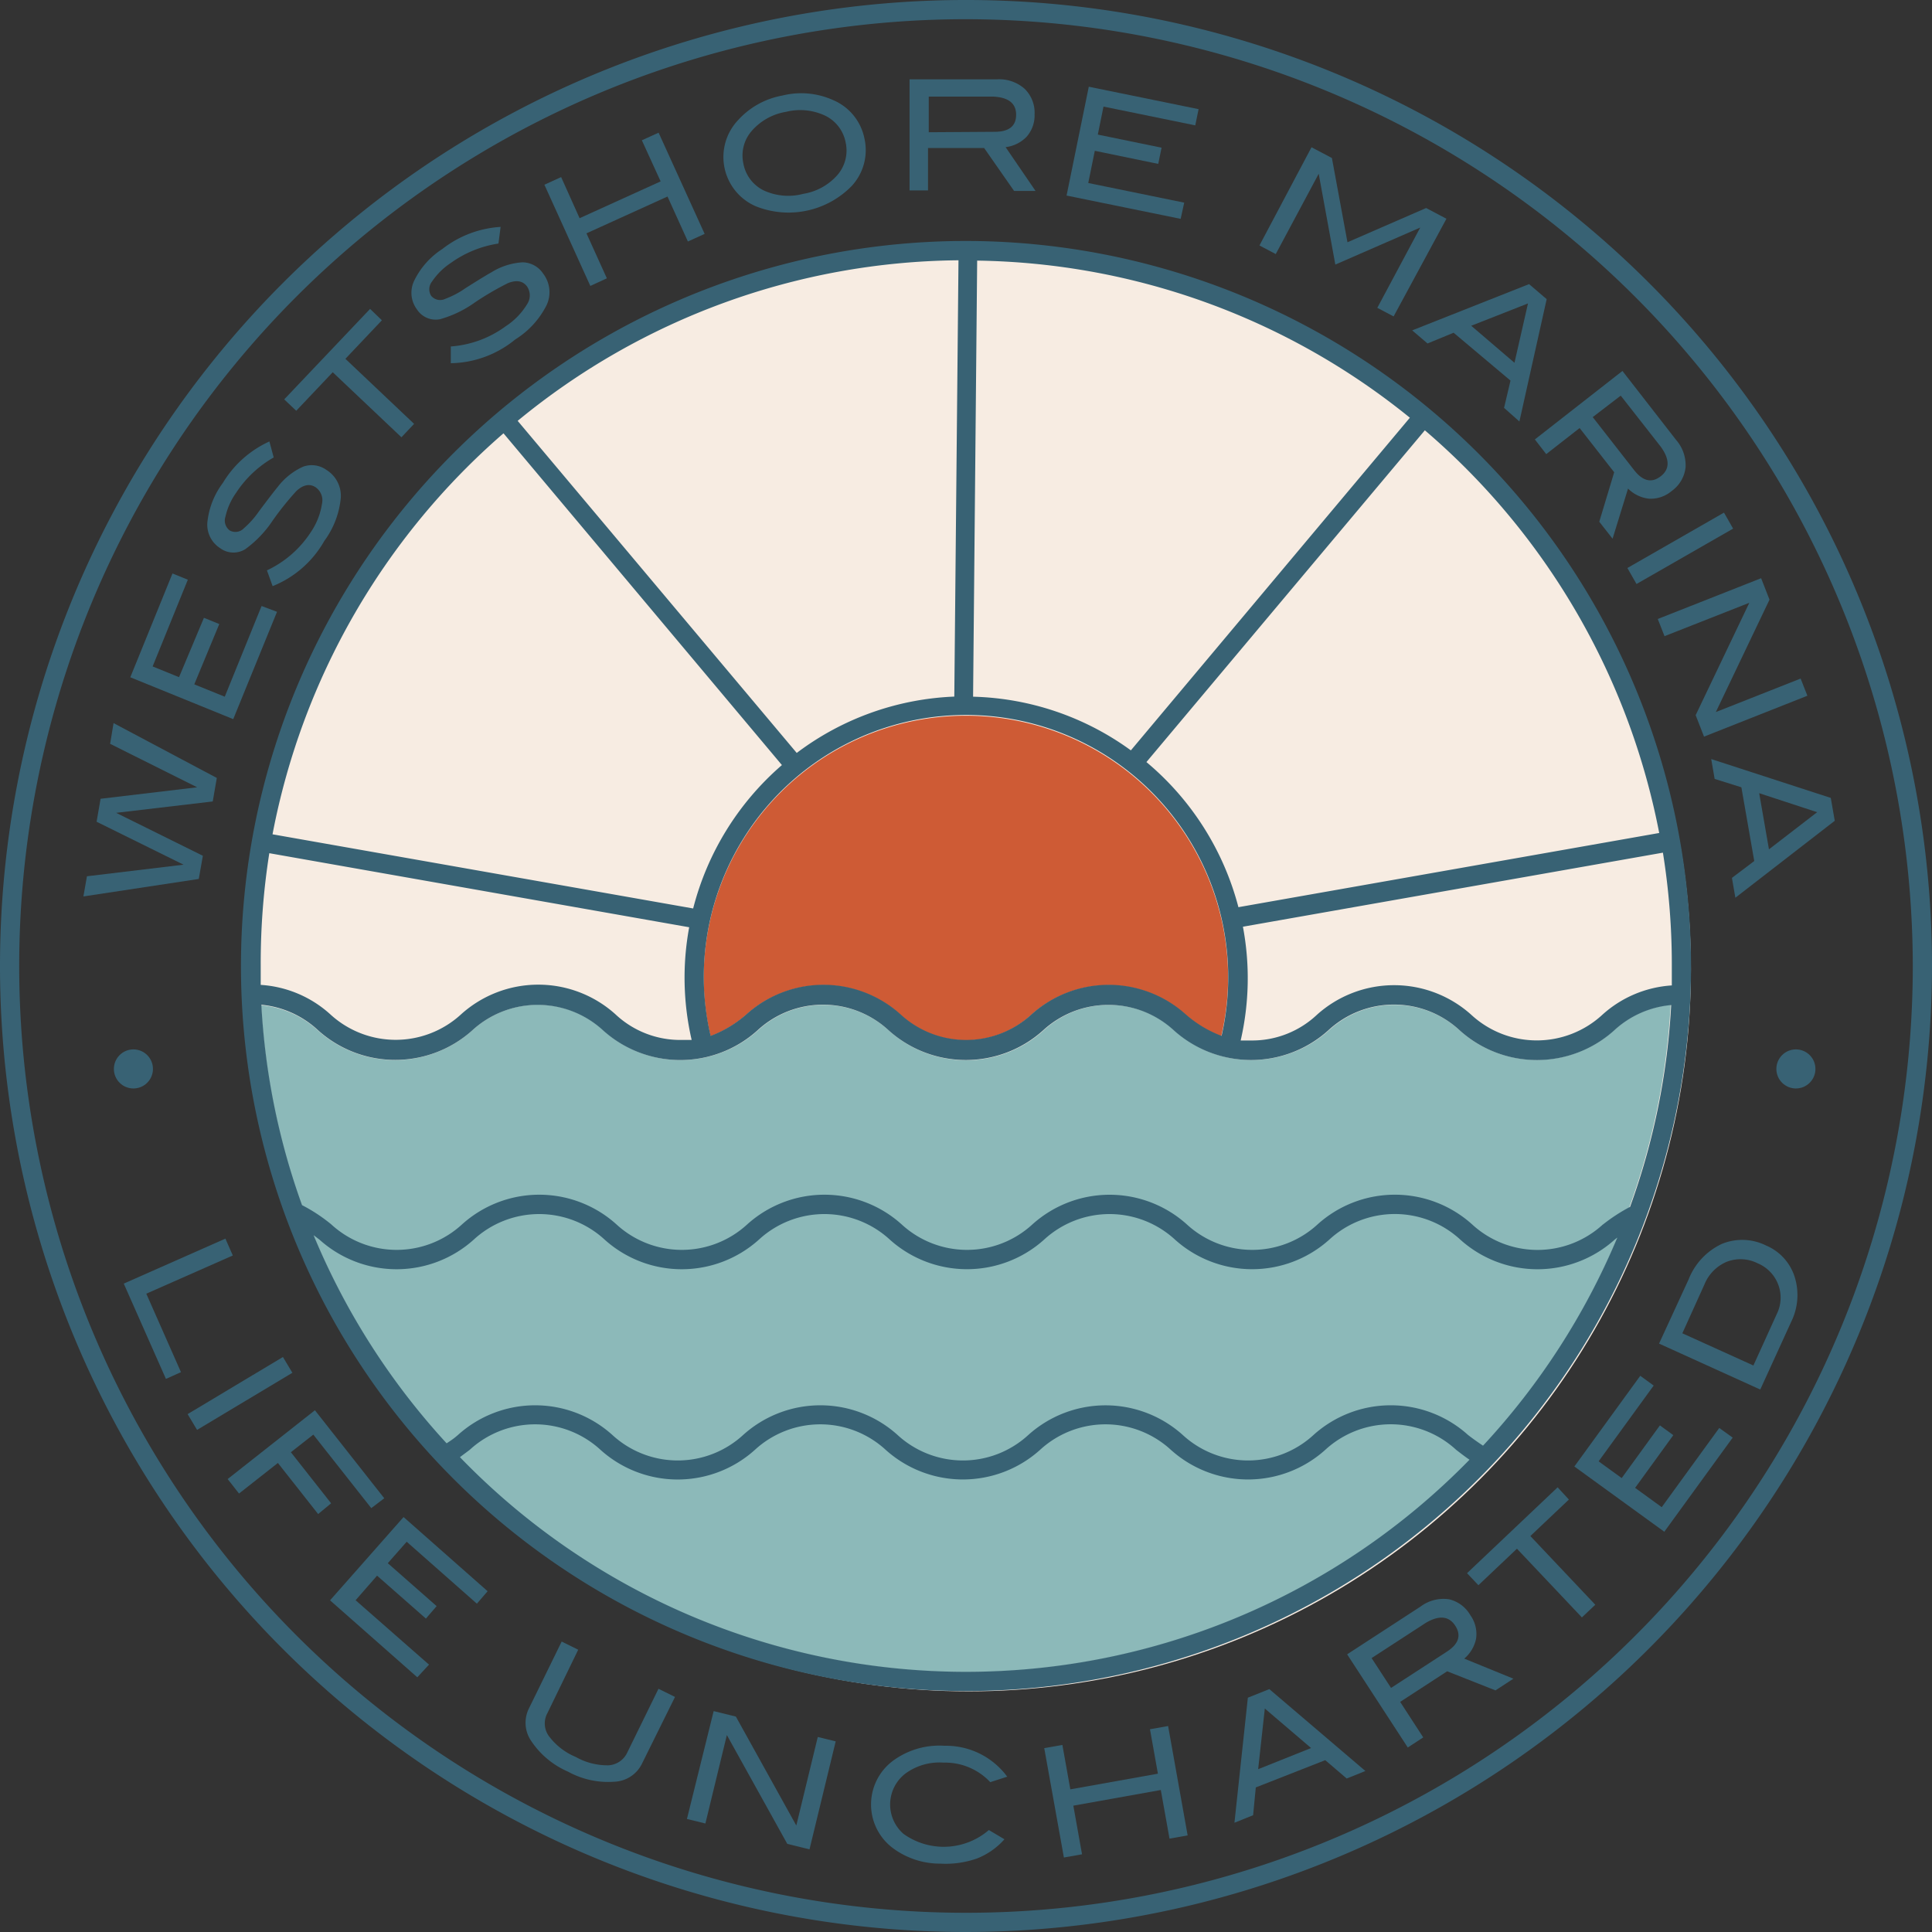 <svg xmlns="http://www.w3.org/2000/svg" viewBox="0 0 180 180"><rect x="0" y="0" width="180" height="180" fill="#333333" stroke="none"/><defs><style>.cls-1{fill:#f7ece2;}.cls-2{fill:#8cb9b9;}.cls-3{fill:#ce5b35;}.cls-4{fill:none;stroke:#9ad0e0;stroke-miterlimit:10;stroke-width:1.73px;}.cls-5{fill:#386274;}</style></defs><title>life-uncharted-badge</title><g id="Layer_2" data-name="Layer 2"><g id="Content"><circle class="cls-1" cx="90.26" cy="90.3" r="67.28"/><path class="cls-2" d="M150.35,96A10.75,10.75,0,0,1,136,96a9,9,0,0,0-12.2,0,10.75,10.75,0,0,1-14.38,0,9,9,0,0,0-12.19,0A10.75,10.75,0,0,1,82.8,96a9,9,0,0,0-12.19,0,10.74,10.74,0,0,1-14.38,0A9,9,0,0,0,44,96a10.74,10.74,0,0,1-14.38,0,9,9,0,0,0-5.3-2.35,65.32,65.32,0,0,0,4.12,19.59l.05.05,0,0A65.75,65.75,0,0,0,155.65,93.61,9,9,0,0,0,150.35,96Z"/><path class="cls-3" d="M69.51,94.55a10.74,10.74,0,0,1,14.38,0,9,9,0,0,0,12.19,0,10.75,10.75,0,0,1,14.38,0,10.89,10.89,0,0,0,3.32,2,24.12,24.12,0,0,0,.64-5.44,24.43,24.43,0,0,0-48.86,0,24.13,24.13,0,0,0,.64,5.43A10.91,10.91,0,0,0,69.51,94.55Z"/><path class="cls-4" d="M143.45,131.36"/><path class="cls-5" d="M90,22.45A67.55,67.55,0,1,0,157.55,90,67.62,67.62,0,0,0,90,22.45ZM155.76,90q0,.91,0,1.81a10.64,10.64,0,0,0-6.48,2.74,9,9,0,0,1-12.2,0,10.75,10.75,0,0,0-14.39,0,8.81,8.81,0,0,1-6.1,2.39c-.36,0-.69,0-1,0a25.85,25.85,0,0,0,.21-10.6l39.13-6.9A65.94,65.94,0,0,1,155.76,90ZM41.61,134.47a65.92,65.92,0,0,1-12.39-19.39l.54.41a10.74,10.74,0,0,0,14.38,0,9,9,0,0,1,12.19,0,10.74,10.74,0,0,0,14.38,0,9,9,0,0,1,12.19,0,10.75,10.75,0,0,0,14.38,0,9,9,0,0,1,12.19,0,10.75,10.75,0,0,0,14.38,0,9,9,0,0,1,12.2,0,10.75,10.75,0,0,0,14.39,0l.24-.19a65.94,65.94,0,0,1-12.51,19.39c-.48-.32-.95-.65-1.4-1a10.75,10.75,0,0,0-14.39,0,9,9,0,0,1-12.19,0,10.75,10.75,0,0,0-14.38,0,9,9,0,0,1-12.19,0,10.74,10.74,0,0,0-14.38,0,9,9,0,0,1-12.19,0,10.74,10.74,0,0,0-14.38,0C42.32,134,42,134.22,41.61,134.47Zm107.74-20.4a9,9,0,0,1-12.2,0,10.75,10.75,0,0,0-14.39,0,9,9,0,0,1-12.19,0,10.75,10.75,0,0,0-14.38,0,9,9,0,0,1-12.19,0,10.74,10.74,0,0,0-14.38,0,9,9,0,0,1-12.19,0,10.74,10.74,0,0,0-14.38,0,9,9,0,0,1-12.19,0,15.31,15.31,0,0,0-2.72-1.79,65.33,65.33,0,0,1-3.79-18.67A9,9,0,0,1,29.65,96,10.74,10.74,0,0,0,44,96a9,9,0,0,1,12.19,0,10.74,10.74,0,0,0,14.38,0A9,9,0,0,1,82.8,96a10.75,10.75,0,0,0,14.38,0,9,9,0,0,1,12.19,0,10.75,10.75,0,0,0,14.38,0A9,9,0,0,1,136,96a10.75,10.75,0,0,0,14.39,0,9,9,0,0,1,5.31-2.36,65.33,65.33,0,0,1-3.83,18.8A16.24,16.24,0,0,0,149.35,114.08Zm-83.78-23a24.43,24.43,0,1,1,48.24,5.44,10.87,10.87,0,0,1-3.33-2,10.75,10.75,0,0,0-14.38,0,9,9,0,0,1-12.19,0,10.74,10.74,0,0,0-14.38,0,10.9,10.9,0,0,1-3.32,2A24.27,24.27,0,0,1,65.57,91.09Zm89-13.46-39.19,6.91A26.27,26.27,0,0,0,106.81,71l25.94-30.91A65.78,65.78,0,0,1,154.59,77.63Zm-23.21-38.7-26,31a26.07,26.07,0,0,0-14.7-5l.38-40.63A65.44,65.44,0,0,1,131.37,38.93ZM89.3,24.25,88.91,64.9a26.08,26.08,0,0,0-14.68,5.25l-26-30.94A65.45,65.45,0,0,1,89.3,24.25ZM46.91,40.37,72.85,71.28a26.25,26.25,0,0,0-8.27,13.36L25.39,77.73A65.77,65.77,0,0,1,46.91,40.37ZM25.09,79.49l39.12,6.9a25.83,25.83,0,0,0,.23,10.5c-.32,0-.66,0-1,0a8.81,8.81,0,0,1-6.1-2.39,10.74,10.74,0,0,0-14.38,0,9,9,0,0,1-12.19,0,10.64,10.64,0,0,0-6.48-2.74q0-.9,0-1.81A66,66,0,0,1,25.09,79.49ZM90,155.76a65.56,65.56,0,0,1-47.15-20l.91-.68a9,9,0,0,1,12.19,0,10.74,10.74,0,0,0,14.38,0,9,9,0,0,1,12.19,0,10.75,10.75,0,0,0,14.38,0,9,9,0,0,1,12.19,0,10.75,10.75,0,0,0,14.38,0,9,9,0,0,1,12.2,0c.39.3.8.62,1.24.92A65.56,65.56,0,0,1,90,155.76Z"/><path class="cls-5" d="M10.58,67.37l9.62,5.11-.38,2.19-9,1.06,8.08,4-.38,2.16L7.77,83.52l.33-1.88,9-1.08-8.1-4,.37-2.14,9-1.07-8.11-4.05Z"/><path class="cls-5" d="M25.81,57l-4.08,10-9.59-3.9,3.93-9.67,1.43.58-3.28,8.08,2.46,1L19,57.56l1.43.58L18.1,63.76l2.84,1.15,3.43-8.45Z"/><path class="cls-5" d="M25.5,42.62A10.23,10.23,0,0,0,22,45.91a6.23,6.23,0,0,0-1,2.24,1.15,1.15,0,0,0,.4,1.27,1.09,1.09,0,0,0,1.33-.21,8.33,8.33,0,0,0,1.41-1.59q1.29-1.72,1.73-2.25a6.18,6.18,0,0,1,2.37-1.89,2.35,2.35,0,0,1,2.17.3,2.84,2.84,0,0,1,1.34,2.61,8,8,0,0,1-1.53,4,9.69,9.69,0,0,1-4.82,4.22l-.53-1.47a9.86,9.86,0,0,0,4.1-3.58A6.42,6.42,0,0,0,30,46.93a1.48,1.48,0,0,0-.59-1.53q-.83-.54-1.79.34a27.47,27.47,0,0,0-2.23,2.78,10.37,10.37,0,0,1-2.53,2.64,2.08,2.08,0,0,1-2.35-.09,2.59,2.59,0,0,1-1.19-2.4A7.35,7.35,0,0,1,20.76,45a9.78,9.78,0,0,1,4.34-3.87Z"/><path class="cls-5" d="M35.58,29.84l-3.4,3.59,6.4,6.06-1.18,1.25L31,34.68l-3.4,3.59-1.12-1.06,8-8.43Z"/><path class="cls-5" d="M46.44,22.69A10.24,10.24,0,0,0,42,24.5a6.25,6.25,0,0,0-1.75,1.73,1.15,1.15,0,0,0-.08,1.33,1.09,1.09,0,0,0,1.32.28,8.33,8.33,0,0,0,1.89-1q1.82-1.15,2.42-1.48a6.18,6.18,0,0,1,2.89-.92,2.34,2.34,0,0,1,1.92,1.06,2.84,2.84,0,0,1,.32,2.92A8,8,0,0,1,48,31.63a9.7,9.7,0,0,1-6,2.21l0-1.56a9.85,9.85,0,0,0,5.11-1.88,6.42,6.42,0,0,0,2-2.06,1.48,1.48,0,0,0,0-1.64q-.58-.8-1.79-.32a27.46,27.46,0,0,0-3.08,1.8A10.38,10.38,0,0,1,41,29.74a2.08,2.08,0,0,1-2.16-.92,2.59,2.59,0,0,1-.25-2.67,7.34,7.34,0,0,1,2.62-2.95,9.78,9.78,0,0,1,5.43-2.06Z"/><path class="cls-5" d="M65.65,21.79l-1.56.71-1.9-4.19-7.55,3.43,1.9,4.19L55,26.64l-4.28-9.43,1.56-.71L54,20.33l7.55-3.43L59.8,13.07l1.56-.71Z"/><path class="cls-5" d="M80.53,12.87a4.92,4.92,0,0,1-1.18,4.46,8.23,8.23,0,0,1-8.93,1.89,5,5,0,0,1-1.68-8,7.34,7.34,0,0,1,4.16-2.32,7.24,7.24,0,0,1,4.73.43A4.93,4.93,0,0,1,80.53,12.87Zm-1.75.37a3.49,3.49,0,0,0-2.12-2.56,5.45,5.45,0,0,0-3.43-.26A5.39,5.39,0,0,0,70,12.24a3.48,3.48,0,0,0-.74,3,3.48,3.48,0,0,0,1.89,2.5,5.46,5.46,0,0,0,3.69.32,5.38,5.38,0,0,0,3.22-1.8A3.49,3.49,0,0,0,78.78,13.24Z"/><path class="cls-5" d="M96.48,17.79h-2l-2.79-4-5.23,0,0,3.95H84.74l0-10.35,8.17,0a3.57,3.57,0,0,1,2.56.89,3.12,3.12,0,0,1,.92,2.38,3,3,0,0,1-.77,2.11,3.29,3.29,0,0,1-1.93.94Zm-3.81-5.51q2,0,2-1.59T92.53,9l-6,0v3.32Z"/><path class="cls-5" d="M110,20.39,99.37,18.22l2.07-10.14,10.23,2.09-.31,1.51-8.55-1.75-.53,2.61,5.94,1.22-.31,1.51L102,14.05l-.61,3,8.94,1.83Z"/><path class="cls-5" d="M129.84,29.48l-1.52-.8,4-7.48,0,0-7.91,3.45-1.55-8.46,0,0-4,7.48-1.52-.8,4.85-9.15,1.9,1,1.45,7.85,7.33-3.19,1.89,1Z"/><path class="cls-5" d="M141.56,39.27,140.13,38l.6-2.54L135.43,31,133,32l-1.43-1.22,10.89-4.31,1.64,1.4Zm-.46-5.47,1.26-5.53-5.29,2.08Z"/><path class="cls-5" d="M150.24,50.19,149,48.61,150.39,44l-3.22-4.12-3.11,2.43L143,40.94l8.16-6.38,5,6.43a3.57,3.57,0,0,1,.88,2.56,3.12,3.12,0,0,1-1.3,2.2,3,3,0,0,1-2.13.71,3.29,3.29,0,0,1-1.93-.94Zm2-6.4q1.22,1.57,2.49.58t0-2.75L151,36.86l-2.61,2Z"/><path class="cls-5" d="M152.47,54.41l-.85-1.49,9-5.16.85,1.49Z"/><path class="cls-5" d="M158.76,68.63l-.78-2,5-10.47-7.9,3.11-.63-1.6,9.63-3.8.78,2-5,10.47,7.9-3.12.63,1.6Z"/><path class="cls-5" d="M161.68,83.64l-.32-1.85,2.08-1.57-1.2-6.87-2.49-.78-.32-1.85,11.14,3.62.37,2.13Zm3.13-4.51,4.49-3.46-5.4-1.77Z"/><path class="cls-5" d="M90,180a90,90,0,1,1,90-90A90.1,90.1,0,0,1,90,180ZM90,1.79A88.21,88.21,0,1,0,178.21,90,88.31,88.31,0,0,0,90,1.79Z"/><path class="cls-5" d="M15.46,128.47l-3.93-8.88L21,115.4l.69,1.57-8.06,3.56,3.23,7.31Z"/><path class="cls-5" d="M18.36,133.22l-.88-1.47,8.88-5.32.88,1.47Z"/><path class="cls-5" d="M34.59,140.51l-5.4-6.85L27.1,135.3l3.75,4.76-1.21,1-3.75-4.76-3.62,2.85-1.06-1.35,8.13-6.41,6.46,8.2Z"/><path class="cls-5" d="M38.88,156.27l-8.13-7.17,6.85-7.76,7.83,6.91-1,1.16-6.54-5.77-1.76,2,4.55,4-1,1.16-4.55-4-2,2.29,6.84,6Z"/><path class="cls-5" d="M59.78,164.38A3,3,0,0,1,57.22,166a7.74,7.74,0,0,1-4.3-.94,7.88,7.88,0,0,1-3.41-2.83,3,3,0,0,1-.26-3l3.08-6.29,1.54.76L51,159.61a2,2,0,0,0,.14,2.14,6,6,0,0,0,2.5,1.94,6,6,0,0,0,3.05.78,2.06,2.06,0,0,0,1.76-1.21l2.9-5.92,1.54.76Z"/><path class="cls-5" d="M75.42,172.3l-2.07-.51-5.63-10.14-2,8.24L64,169.47l2.49-10.05,2.07.51,5.63,10.15,2-8.25,1.67.41Z"/><path class="cls-5" d="M93.84,165.53l-1.58.51a5.75,5.75,0,0,0-4.35-1.82,5.36,5.36,0,0,0-3.53,1,3.63,3.63,0,0,0-.2,5.64,6.44,6.44,0,0,0,7.95-.36l1.45.86a6.65,6.65,0,0,1-2.58,1.8,8.83,8.83,0,0,1-3.39.47,7.35,7.35,0,0,1-4.52-1.52,5.08,5.08,0,0,1,.3-8.2A7.29,7.29,0,0,1,88,162.65,7.08,7.08,0,0,1,93.84,165.53Z"/><path class="cls-5" d="M110.65,171l-1.69.3-.81-4.53L100,168.23l.81,4.53-1.69.3-1.83-10.19,1.69-.3.74,4.14,8.16-1.46-.74-4.14,1.69-.3Z"/><path class="cls-5" d="M127.21,165l-1.74.7-2-1.71L117,166.53l-.25,2.59-1.74.7,1.25-11.65,2-.8Zm-5.06-2.14-4.31-3.68-.62,5.65Z"/><path class="cls-5" d="M141,156.4l-1.67,1.09-4.5-1.78-4.38,2.85,2.15,3.31-1.44.94-5.65-8.68,6.84-4.45A3.57,3.57,0,0,1,135,149,3.12,3.12,0,0,1,137,150.5a3,3,0,0,1,.52,2.19,3.29,3.29,0,0,1-1.1,1.84Zm-6.21-2.51q1.67-1.08.79-2.43t-2.73-.27l-5.06,3.29,1.81,2.78Z"/><path class="cls-5" d="M146.17,139.71l-3.59,3.4,6.05,6.4-1.25,1.18-6.05-6.4-3.59,3.4-1.06-1.12,8.44-8Z"/><path class="cls-5" d="M161.43,133.94l-6.37,8.77-8.38-6.08,6.14-8.45,1.25.91-5.13,7.06,2.15,1.56,3.56-4.91,1.25.91-3.56,4.91,2.48,1.8,5.36-7.38Z"/><path class="cls-5" d="M157.32,119.21a6.13,6.13,0,0,1,3.08-3.31,5,5,0,0,1,4.16.15,4.71,4.71,0,0,1,2.67,3,5.63,5.63,0,0,1-.34,4.08L164,129.46l-9.43-4.28Zm8.22,3.21a3.43,3.43,0,0,0,.14-2.72,3.48,3.48,0,0,0-1.92-2,3.55,3.55,0,0,0-2.89-.14,3.88,3.88,0,0,0-2.08,2.13l-2.05,4.53,6.62,3Z"/><circle class="cls-5" cx="167.32" cy="99.59" r="1.82"/><circle class="cls-5" cx="12.43" cy="99.59" r="1.82"/></g></g></svg>